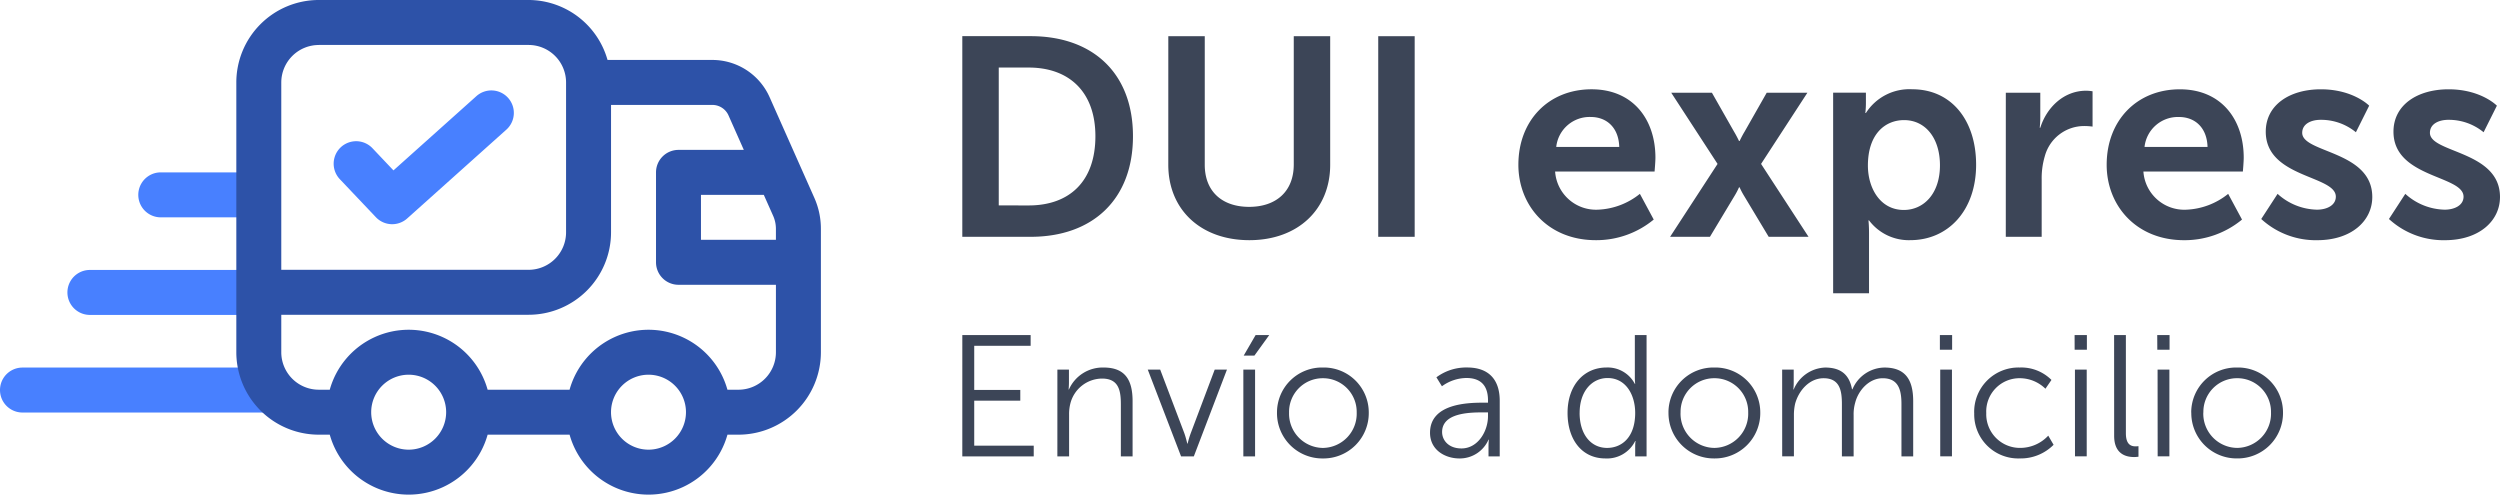 <svg xmlns="http://www.w3.org/2000/svg" width="382.311" height="75.642" viewBox="0 0 382.311 75.642">
  <g id="Grupo_600" data-name="Grupo 600" transform="translate(-4591 194.337)">
    <path id="Trazado_267" data-name="Trazado 267" d="M-159.558-10.978h10.923v-1.636h-9.1V-19.5h7.044v-1.636h-7.044V-27.89h8.627v-1.636h-10.448Zm14.537,0h1.794v-6.358a6.561,6.561,0,0,1,.211-1.794,5.044,5.044,0,0,1,4.828-3.746c2.559,0,2.876,1.847,2.876,3.931v7.968h1.794v-8.443c0-3.272-1.161-5.145-4.432-5.145a5.649,5.649,0,0,0-5.3,3.351h-.053s.053-.475.053-1.055v-1.979h-1.768Zm18.917,0h1.952l5.066-13.271h-1.873l-3.667,9.736a14.579,14.579,0,0,0-.475,1.583h-.053s-.211-.923-.449-1.583l-3.694-9.736h-1.9Zm9.577-15.408h1.636l2.269-3.14h-2.084Zm-.053,15.408h1.794V-24.249h-1.794Zm5.145-6.7a6.932,6.932,0,0,0,7.018,7.018A6.932,6.932,0,0,0-97.4-17.68a6.871,6.871,0,0,0-7.018-6.886A6.871,6.871,0,0,0-111.434-17.68Zm1.847,0a5.148,5.148,0,0,1,5.171-5.25,5.148,5.148,0,0,1,5.171,5.25,5.236,5.236,0,0,1-5.171,5.409A5.236,5.236,0,0,1-109.587-17.68Zm21.556,3.087c0,2.638,2.3,3.931,4.512,3.931a4.792,4.792,0,0,0,4.432-2.876h.053a10.491,10.491,0,0,0-.053,1.108v1.451h1.715v-8.5c0-3.324-1.768-5.092-4.96-5.092a7.624,7.624,0,0,0-4.723,1.5l.844,1.372a6.462,6.462,0,0,1,3.746-1.266c1.9,0,3.3.871,3.3,3.43v.343h-.739C-82.2-19.184-88.032-19.078-88.032-14.593Zm1.847-.106c0-2.929,4.169-3.008,6.253-3.008h.765v.58c0,2.3-1.53,4.934-4.063,4.934C-85.209-12.192-86.185-13.458-86.185-14.7ZM-67-17.627c0,4.116,2.216,6.965,5.778,6.965a4.8,4.8,0,0,0,4.564-2.665h.053a7.422,7.422,0,0,0-.053.95v1.4h1.741V-29.526h-1.794v6.464a9.575,9.575,0,0,0,.053,1h-.053a4.685,4.685,0,0,0-4.327-2.506C-64.524-24.566-67-21.822-67-17.627Zm1.847,0c0-3.351,1.926-5.33,4.274-5.33,2.849,0,4.221,2.638,4.221,5.33,0,3.773-2.084,5.356-4.3,5.356C-63.442-12.271-65.157-14.355-65.157-17.627Zm13.588-.053a6.932,6.932,0,0,0,7.018,7.018,6.932,6.932,0,0,0,7.018-7.018,6.871,6.871,0,0,0-7.018-6.886A6.871,6.871,0,0,0-51.569-17.68Zm1.847,0a5.148,5.148,0,0,1,5.171-5.25,5.148,5.148,0,0,1,5.171,5.25,5.236,5.236,0,0,1-5.171,5.409A5.236,5.236,0,0,1-49.722-17.68Zm15.54,6.7h1.794v-6.279a7.727,7.727,0,0,1,.185-1.768c.554-2.032,2.19-3.9,4.353-3.9,2.506,0,2.8,1.952,2.8,3.958v7.994h1.794v-6.279a6.321,6.321,0,0,1,.237-1.926c.5-1.952,2.163-3.746,4.2-3.746,2.427,0,2.876,1.794,2.876,3.958v7.994h1.794v-8.443c0-3.272-1.187-5.145-4.406-5.145a5.394,5.394,0,0,0-4.881,3.324H-23.5c-.4-2.19-1.662-3.324-4.116-3.324a5.425,5.425,0,0,0-4.8,3.351h-.053s.053-.475.053-1.055v-1.979h-1.768Zm24.115-16.305h1.873v-2.243h-1.873Zm.053,16.305h1.794V-24.249h-1.794Zm5.2-6.622a6.729,6.729,0,0,0,6.965,6.939,7.085,7.085,0,0,0,5.171-2.084l-.818-1.4a5.846,5.846,0,0,1-4.248,1.873A5.147,5.147,0,0,1-2.97-17.6,5.089,5.089,0,0,1,2.2-22.93a5.619,5.619,0,0,1,3.878,1.609L7-22.666a6.533,6.533,0,0,0-4.855-1.9A6.781,6.781,0,0,0-4.817-17.6Zm15.355-9.683h1.873v-2.243H10.538Zm.053,16.305h1.794V-24.249H10.591Zm5.989-3.14c0,2.9,1.952,3.245,3.061,3.245a4.542,4.542,0,0,0,.66-.053v-1.609a4.074,4.074,0,0,1-.449.026c-.686,0-1.478-.264-1.478-2.005V-29.526H16.58Zm6.6-13.166h1.873v-2.243H23.176Zm.053,16.305h1.794V-24.249H23.229Zm5.145-6.7a6.932,6.932,0,0,0,7.018,7.018A6.932,6.932,0,0,0,42.41-17.68a6.871,6.871,0,0,0-7.018-6.886A6.871,6.871,0,0,0,28.373-17.68Zm1.847,0a5.148,5.148,0,0,1,5.171-5.25,5.148,5.148,0,0,1,5.171,5.25,5.236,5.236,0,0,1-5.171,5.409A5.236,5.236,0,0,1,30.22-17.68Z" transform="translate(4897.718 -113.569)" fill="#3c4557"/>
    <path id="Trazado_266" data-name="Trazado 266" d="M-239.588-32.511h10.457c9.463,0,15.642-5.7,15.642-15.383s-6.179-15.3-15.642-15.3h-10.457Zm5.574-4.8V-58.394h4.58c6.136,0,10.2,3.673,10.2,10.5,0,6.914-3.975,10.587-10.2,10.587Zm25.926-6.222c0,6.87,4.969,11.537,12.4,11.537,7.389,0,12.358-4.667,12.358-11.537V-63.19H-188.9v19.618c0,4.148-2.722,6.482-6.827,6.482s-6.784-2.333-6.784-6.438V-63.19h-5.574Zm32.105,11.019h5.574V-63.19h-5.574Zm21.432-11.019c0,6.266,4.537,11.537,11.84,11.537a13.77,13.77,0,0,0,8.858-3.154l-2.117-3.932a10.887,10.887,0,0,1-6.352,2.42,6.269,6.269,0,0,1-6.611-5.833h15.21s.13-1.469.13-2.117c0-5.833-3.414-10.457-9.766-10.457C-149.926-55.066-154.55-50.313-154.55-43.529Zm5.79-2.722a5.132,5.132,0,0,1,5.272-4.58c2.42,0,4.278,1.6,4.364,4.58Zm28.044,6.179a10.4,10.4,0,0,0,.6,1.167l3.846,6.4h6.093l-7.259-11.148,7.087-10.889h-6.222l-3.414,6.006c-.346.562-.735,1.383-.735,1.383h-.086s-.389-.821-.735-1.383l-3.414-6.006h-6.222l7.087,10.889-7.259,11.148h6.093l3.846-6.4a10.4,10.4,0,0,0,.6-1.167Zm14.3,16.2h5.488v-9.247c0-1.123-.086-1.9-.086-1.9h.086a7.607,7.607,0,0,0,6.309,3.025c5.79,0,10.068-4.537,10.068-11.537,0-6.827-3.8-11.537-9.766-11.537a7.885,7.885,0,0,0-7.087,3.63h-.086a13.653,13.653,0,0,0,.086-1.512v-1.6h-5.012ZM-101.1-43.4c0-4.883,2.679-6.957,5.531-6.957,3.241,0,5.488,2.722,5.488,6.914,0,4.364-2.506,6.827-5.531,6.827C-99.24-36.616-101.1-39.986-101.1-43.4Zm21.087,10.889h5.488v-8.729a11.813,11.813,0,0,1,.475-3.586,6.238,6.238,0,0,1,6.006-4.624,9.466,9.466,0,0,1,1.3.086v-5.4a6.282,6.282,0,0,0-.994-.086c-3.37,0-6.006,2.506-7,5.661h-.086a15.012,15.012,0,0,0,.086-1.556v-3.8h-5.272Zm15.426-11.019c0,6.266,4.537,11.537,11.84,11.537a13.77,13.77,0,0,0,8.858-3.154l-2.117-3.932a10.887,10.887,0,0,1-6.352,2.42,6.269,6.269,0,0,1-6.611-5.833h15.21s.13-1.469.13-2.117c0-5.833-3.414-10.457-9.766-10.457C-59.962-55.066-64.586-50.313-64.586-43.529Zm5.79-2.722a5.132,5.132,0,0,1,5.272-4.58c2.42,0,4.278,1.6,4.364,4.58ZM-40.95-35.233a12.328,12.328,0,0,0,8.556,3.241c5.228,0,8.426-2.938,8.426-6.611,0-7.087-10.716-6.7-10.716-9.809,0-1.383,1.383-1.988,2.809-1.988a8.368,8.368,0,0,1,5.4,1.9l2.031-4.062s-2.42-2.506-7.389-2.506c-4.753,0-8.426,2.377-8.426,6.482,0,7.087,10.716,6.654,10.716,9.938,0,1.3-1.34,1.988-2.9,1.988a9.217,9.217,0,0,1-6.006-2.42Zm19.531,0a12.328,12.328,0,0,0,8.556,3.241c5.228,0,8.426-2.938,8.426-6.611,0-7.087-10.716-6.7-10.716-9.809,0-1.383,1.383-1.988,2.809-1.988a8.368,8.368,0,0,1,5.4,1.9l2.031-4.062s-2.42-2.506-7.389-2.506c-4.753,0-8.426,2.377-8.426,6.482,0,7.087,10.716,6.654,10.716,9.938,0,1.3-1.34,1.988-2.9,1.988a9.217,9.217,0,0,1-6.006-2.42Z" transform="translate(4977.748 -125.613)" fill="#3c4557"/>
    <g id="Grupo_98" data-name="Grupo 98" transform="translate(4591 -194.337)">
      <path id="Trazado_261" data-name="Trazado 261" d="M968.007,544.146H954.744a3.438,3.438,0,0,1,0-6.877h13.262a3.438,3.438,0,0,1,0,6.877Z" transform="translate(-930.158 -510.909)" fill="#4880ff"/>
      <path id="Trazado_262" data-name="Trazado 262" d="M976.476,547.4h-24.1a3.438,3.438,0,0,1,0-6.877h24.1a3.438,3.438,0,0,1,0,6.877Z" transform="translate(-938.628 -499.241)" fill="#4880ff"/>
      <path id="Trazado_263" data-name="Trazado 263" d="M987.26,550.657H950.131a3.438,3.438,0,1,1,0-6.877H987.26a3.438,3.438,0,1,1,0,6.877Z" transform="translate(-946.693 -487.571)" fill="#4880ff"/>
      <path id="Trazado_264" data-name="Trazado 264" d="M1042.962,561.757l-6.84-15.39a9.582,9.582,0,0,0-8.742-5.68h-16.036a12.588,12.588,0,0,0-12.071-9.169h-32.09a12.621,12.621,0,0,0-12.607,12.607v41.259a12.618,12.618,0,0,0,12.607,12.607h1.683a12.53,12.53,0,0,0,24.141,0h12.534a12.53,12.53,0,0,0,24.141,0h1.683a12.618,12.618,0,0,0,12.607-12.607V566.511A11.619,11.619,0,0,0,1042.962,561.757Zm-6.281,2.792a4.894,4.894,0,0,1,.412,1.962v1.682h-11.461v-6.876h9.609Zm-69.5-26.154h32.09a5.736,5.736,0,0,1,5.731,5.731v22.922a5.733,5.733,0,0,1-5.731,5.731H961.452V544.126A5.739,5.739,0,0,1,967.183,538.4Zm13.753,61.889a5.731,5.731,0,1,1,5.73-5.731A5.736,5.736,0,0,1,980.936,600.284Zm36.675,0a5.731,5.731,0,1,1,5.73-5.731A5.736,5.736,0,0,1,1017.611,600.284Zm13.753-9.169h-1.683a12.53,12.53,0,0,0-24.141,0H993.006a12.53,12.53,0,0,0-24.141,0h-1.683a5.735,5.735,0,0,1-5.73-5.73v-5.73h37.821a12.617,12.617,0,0,0,12.607-12.607V547.564h15.5a2.7,2.7,0,0,1,2.462,1.6l2.343,5.277h-9.99a3.439,3.439,0,0,0-3.438,3.438v13.753a3.439,3.439,0,0,0,3.438,3.438h14.9v10.315A5.733,5.733,0,0,1,1031.364,591.116Z" transform="translate(-918.437 -531.519)" fill="#2d52a8"/>
      <path id="Trazado_265" data-name="Trazado 265" d="M966.769,554.974a3.436,3.436,0,0,1-2.494-1.073l-5.511-5.813a3.439,3.439,0,0,1,4.993-4.731l3.209,3.388,12.653-11.328a3.437,3.437,0,1,1,4.585,5.121l-15.138,13.556A3.436,3.436,0,0,1,966.769,554.974Z" transform="translate(-906.796 -520.688)" fill="#4880ff"/>
    </g>
  </g>
</svg>
